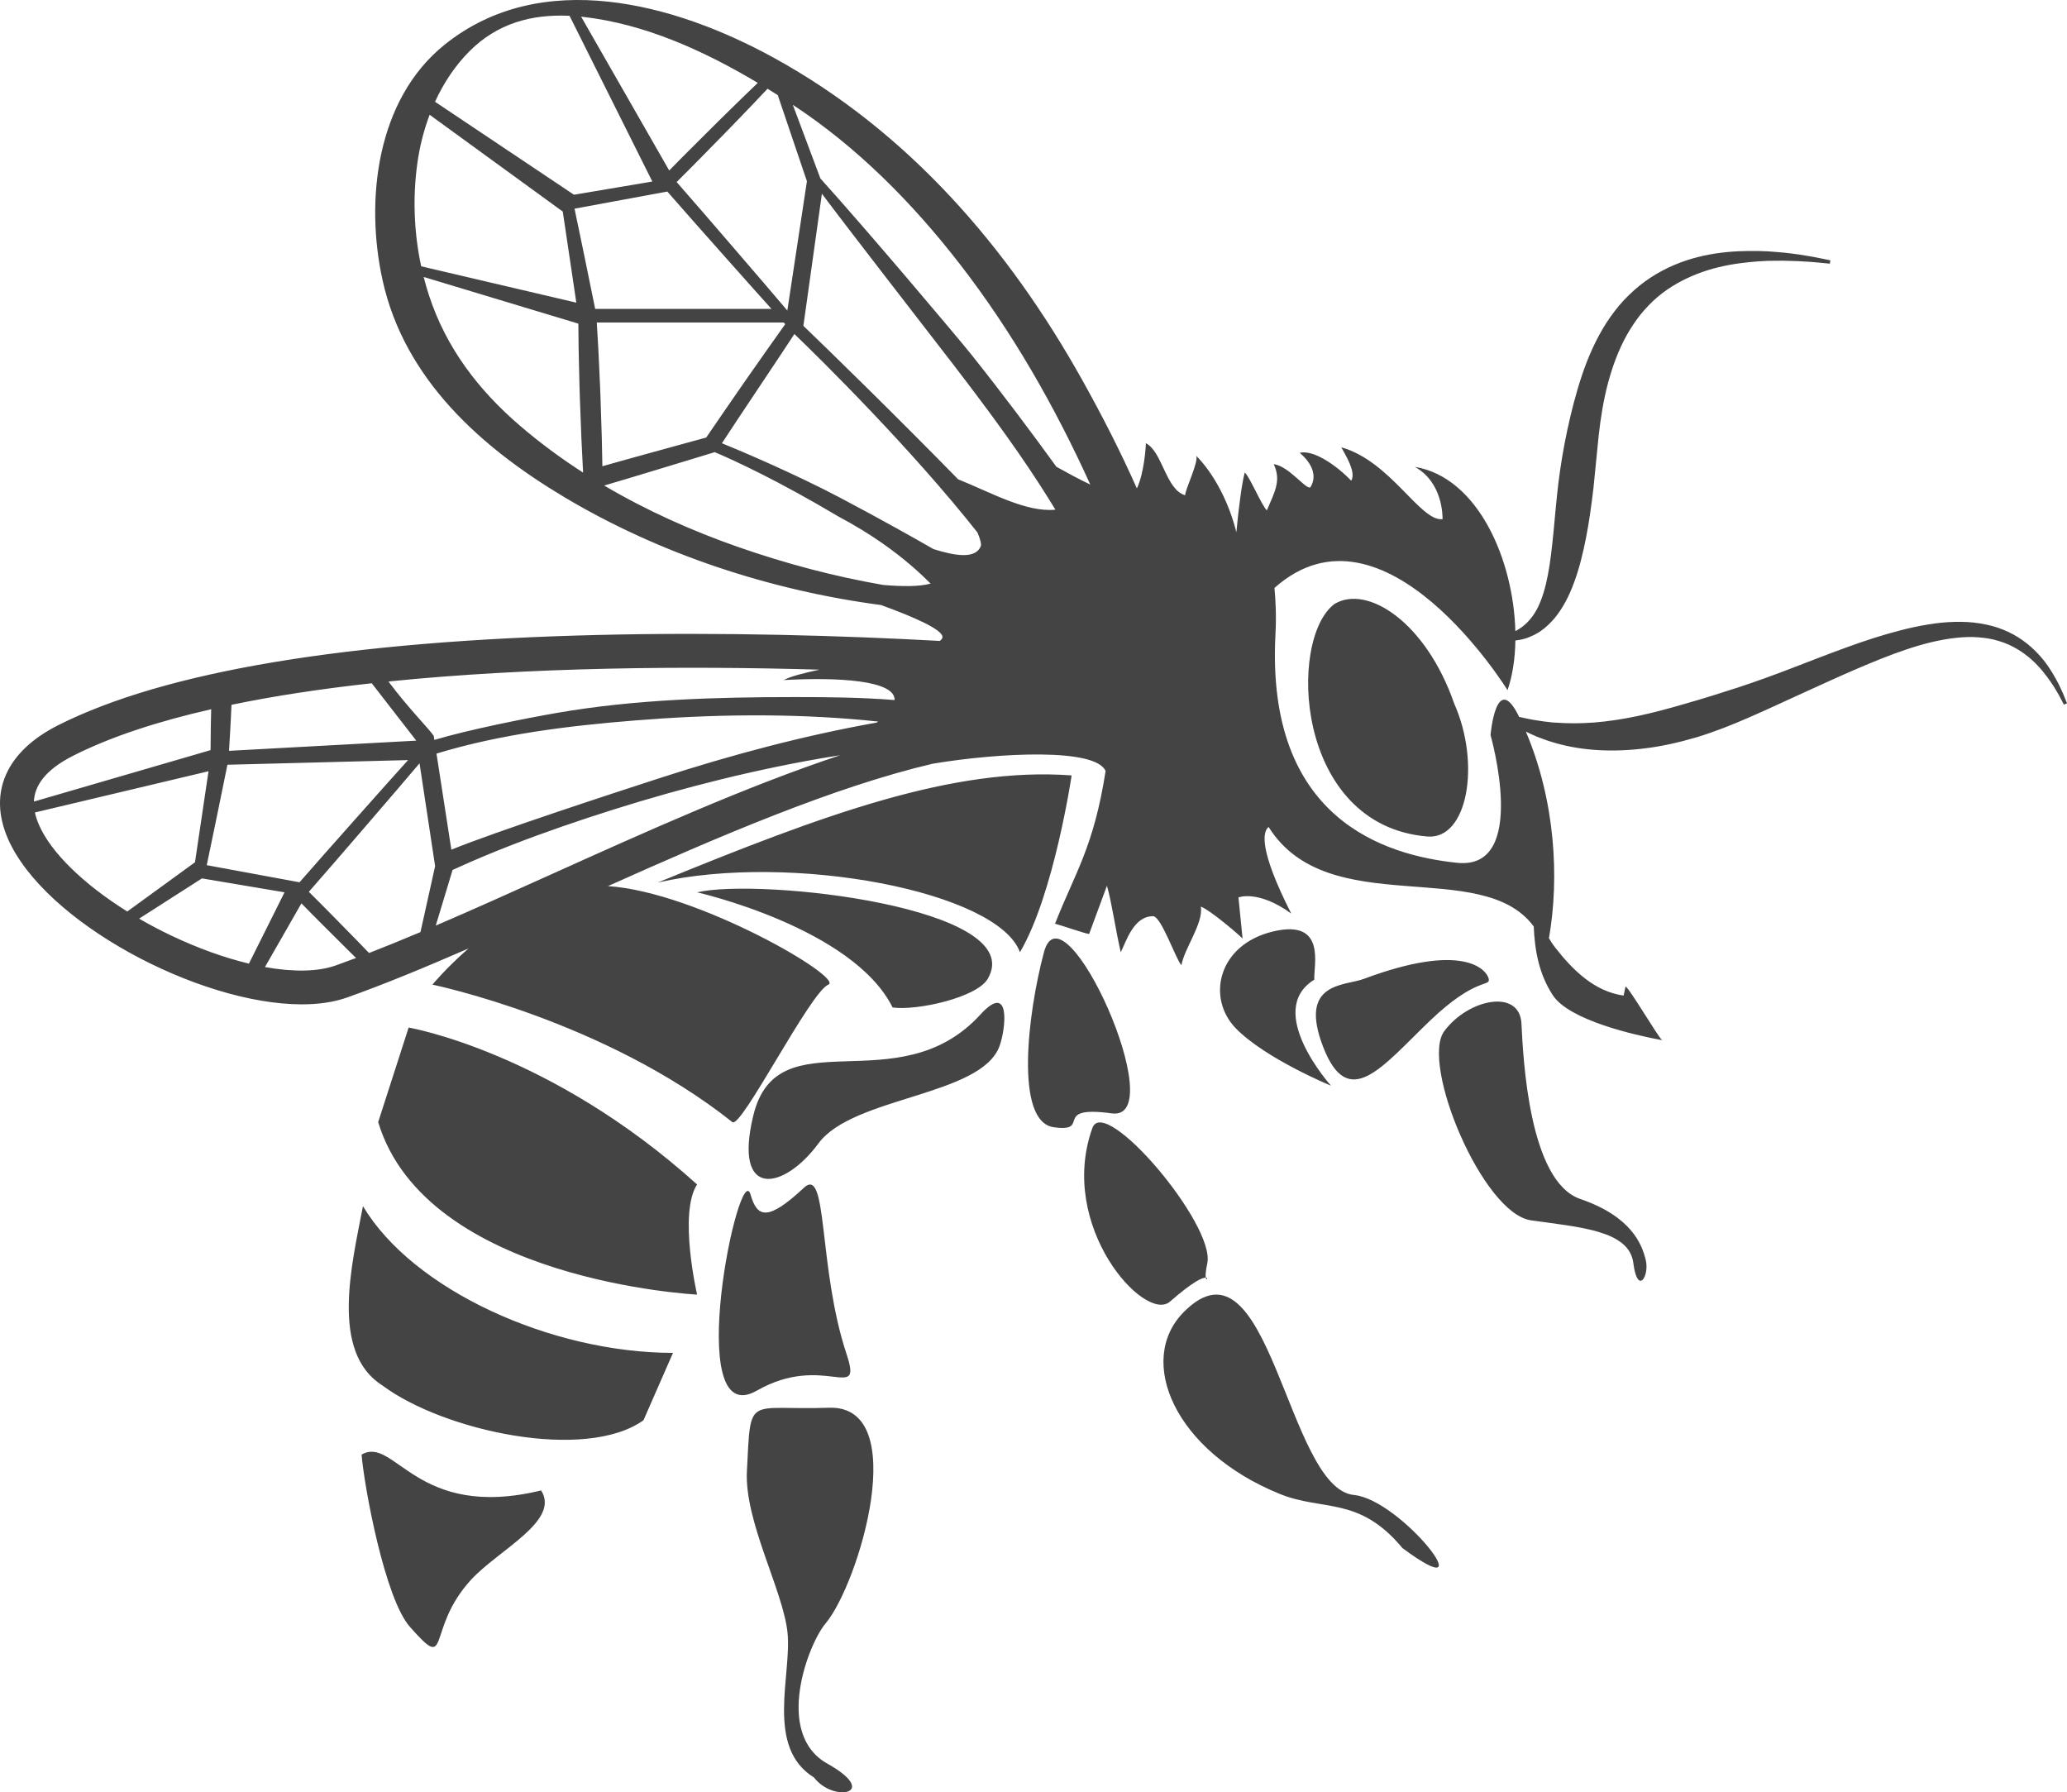 <?xml version="1.0" encoding="utf-8"?>
<!-- Generator: Adobe Illustrator 16.0.3, SVG Export Plug-In . SVG Version: 6.00 Build 0)  -->
<!DOCTYPE svg PUBLIC "-//W3C//DTD SVG 1.1//EN" "http://www.w3.org/Graphics/SVG/1.1/DTD/svg11.dtd">
<svg version="1.1" id="Vectorportal.com" xmlns="http://www.w3.org/2000/svg" xmlns:xlink="http://www.w3.org/1999/xlink" x="0px"
	 y="0px" width="538.84px" height="467.147px" viewBox="0 0 538.84 467.147" enable-background="new 0 0 538.84 467.147"
	 xml:space="preserve">
<g>
	<path fill="#444444" d="M181.725,308.719c-4.899,7.482,0,28.705,0,28.705s-70.62-3.531-83.138-44.959l7.939-24.646
		C106.526,267.819,143.31,274.073,181.725,308.719 M347.916,157.4c-12.266,9.028-10.461,57.738,24.177,60.625
		c10.521,0.876,13.953-19.017,7-34.639C371.732,162.175,356.46,152.296,347.916,157.4 M289.825,290.19
		c15.876,2.164-12.621-61.011-17.681-42.002c-4.346,16.324-7.578,44.166,2.525,45.609
		C284.774,295.241,273.947,288.026,289.825,290.19 M314.332,333.012C314.501,333.961,315.075,333.073,314.332,333.012
		 M314.332,333.012c-0.095-0.525-0.063-1.611,0.391-3.732c2.164-10.104-26.792-44.084-29.948-35.291
		c-9.213,25.658,13.725,50.926,20.206,45.273C311.152,333.877,313.523,332.95,314.332,333.012 M352.968,389.657
		c-17.571-1.695-22.009-70.23-44.379-47.684c-12.49,12.588-2.399,36.334,25.137,47.443c11.205,4.52,20.585,0.48,31.872,14.072
		C387.969,420.086,365.418,390.86,352.968,389.657 M94.618,314.366c-2.886,15.154-8.66,38.066,5.053,46.727
		c15.967,11.908,52.92,19.906,68.075,9.08l7.698-17.559C143.691,352.612,107.608,336.196,94.618,314.366 M94.259,379.133
		c0.721,8.66,6.134,37.707,12.628,44.922c10.824,12.27,3.969,0.723,15.876-12.268c7.201-7.855,23.353-15.381,18.302-23.32
		C108.41,396.407,102.918,374.081,94.259,379.133 M255.58,264.43c-21.535,23.561-52.885,0.182-59.212,26.348
		c-5.311,21.963,8,19.445,17.003,7.227c9.002-12.223,42.389-12.266,47.184-25.33C262.207,268.174,263.585,255.672,255.58,264.43
		 M220.695,352.956c-7.511-22.609-4.805-49.27-11.109-43.391c-9.379,8.746-12.185,7.895-13.917,1.811
		c-2.888-10.141-18.024,62.311,1.627,51.08C214.766,352.471,224.998,365.905,220.695,352.956 M216.117,366.915
		c-21.66,0.74-20.338-3.824-21.406,16.496c-0.689,13.094,9.413,31.043,10.58,42.074c1.169,11.029-5.871,29.902,6.897,37.793
		c5.108,6.68,17.473,4.217,3.487-3.609c-13.987-7.828-4.918-31.242-0.523-36.447C223.976,412.774,237.777,366.174,216.117,366.915
		 M171.474,230.024c34.723-7.915,88.644,2.301,94.416,18.162c8.862-15.027,13.472-46.084,13.472-46.084
		C248.57,199.843,215.119,212.132,171.474,230.024 M538.84,183.305l-0.815,0.349c0,0-0.288-0.555-0.83-1.596
		c-0.136-0.26-0.286-0.55-0.452-0.869c-0.183-0.309-0.384-0.646-0.6-1.011c-0.215-0.363-0.447-0.754-0.693-1.171
		c-0.27-0.401-0.557-0.827-0.858-1.277c-1.231-1.773-2.821-3.879-5.024-5.844c-2.203-1.941-5.004-3.771-8.399-4.785
		c-1.681-0.548-3.514-0.844-5.419-0.988c-1.906-0.154-3.906-0.088-5.953,0.148c-4.098,0.45-8.4,1.526-12.766,2.99
		c-4.373,1.454-8.818,3.294-13.336,5.227c-4.512,1.946-9.08,4.048-13.68,6.14c-4.6,2.096-9.209,4.249-13.83,6.274
		c-4.622,2.027-9.279,3.877-13.96,5.29c-4.688,1.376-9.353,2.417-13.882,2.927c-4.523,0.541-8.878,0.641-12.874,0.32
		c-3.997-0.305-7.627-1.035-10.728-1.989c-0.388-0.118-0.768-0.235-1.142-0.349c-0.37-0.133-0.733-0.265-1.09-0.394
		c-0.707-0.269-1.397-0.481-2.037-0.769c-0.977-0.424-1.878-0.832-2.699-1.247c7.668,18.068,8.774,38.072,6.019,53.845
		c0.472,0.826,0.99,1.625,1.579,2.379c4.604,5.912,10.242,11.511,17.886,12.583l0.498-2.355c0.886,0.162,8.891,13.859,9.582,13.984
		c-7.357-1.35-24.298-5.238-28.537-11.721c-3.573-5.463-4.712-11.576-4.974-17.921c-13.562-18.399-53.622-1.213-69.116-25.937
		c-1.489,1.177-2.68,5.668,5.903,22.57c-8.632-6.276-13.765-4.207-13.765-4.207l1.076,10.712c-1.443-1.442-8.719-7.587-10.885-8.31
		c0.723,4.33-4.33,10.929-5.051,15.26c-1.443-1.443-5.248-12.766-7.412-12.766c-5.052,0-6.961,6.5-8.404,9.387
		c-1.399-5.982-2.345-13.023-3.608-17.317l-4.638,12.557c-0.961-0.045-6.633-2.067-8.892-2.669
		c5.269-13.407,10.068-19.901,13.183-39.792c-2.581-6.052-27.572-4.81-45.012-1.923c-25.647,5.996-55.845,18.973-84.712,31.912
		c23.304,1.52,61.669,23.96,57.448,25.679c-4.725,1.924-22.746,37.713-25.025,35.832c-33.456-26.602-78.188-35.832-78.188-35.832
		s3.549-4.309,9.406-9.425c-11.207,4.886-21.838,9.287-31.614,12.767c-3.454,1.229-7.467,1.799-11.837,1.799
		c-26.829,0.002-67.293-21.438-76.685-43.338c-5.096-11.882-0.335-22.584,13.062-29.362c27.815-14.072,75.258-22.007,141.01-23.584
		c32.453-0.78,64.335,0.201,88.932,1.561c0.4-0.31,0.652-0.625,0.685-0.945c0.209-1.977-7.631-5.368-16.006-8.41
		c-28.918-3.824-57.666-13.278-82.47-28.064c-21.895-13.052-41.788-30.84-47.475-56.585c-4.617-20.892-1.57-47.15,16.167-61.399
		c25.252-20.286,60.005-10.728,85.667,3.327c35.111,19.233,61.258,49.496,80.606,84.154c5.081,9.102,9.915,18.521,14.197,28.173
		c1.862-3.945,2.336-10.629,2.336-11.783c4.33,2.165,5.189,12.119,10.24,13.563c0-1.444,3.608-8.841,2.886-10.283
		c4.711,4.71,8.651,12.456,10.466,19.937c0.634-6.785,1.477-12.958,2.198-15.608c1.445,1.443,4.311,8.453,5.755,9.896
		c2.166-5.051,3.756-7.83,1.787-12.061c4.109,0.612,8.394,6.741,9.563,6.044c2.892-4.694-2.795-8.977-2.795-8.977
		c3.561-0.923,9.649,3.293,13.438,7.262c1.444-2.284-1.862-7.265-2.583-8.708c12.866,3.607,20.623,19.447,26.396,18.726
		c0-0.721,0.12-9.535-7.216-13.626c16.568,2.761,25.718,24.392,26.192,42.805c0.22-0.118,0.43-0.231,0.668-0.359
		c0.352-0.252,0.729-0.492,1.119-0.747c0.358-0.311,0.745-0.607,1.115-0.953c0.343-0.389,0.739-0.719,1.064-1.174
		c0.721-0.814,1.334-1.849,1.919-2.973c1.116-2.312,1.984-5.169,2.604-8.483c0.638-3.298,1.048-7.028,1.448-11.022
		c0.365-4.009,0.748-8.291,1.268-12.772c0.559-4.471,1.312-9.135,2.329-13.866c1.018-4.732,2.233-9.547,3.82-14.301
		c1.591-4.748,3.647-9.426,6.371-13.682c1.386-2.111,2.893-4.136,4.599-5.954c1.725-1.799,3.549-3.465,5.514-4.873
		c3.915-2.838,8.196-4.763,12.345-5.954c4.156-1.193,8.179-1.702,11.858-1.883c3.682-0.154,7.04-0.098,9.99,0.18
		c1.478,0.089,2.85,0.272,4.117,0.421c1.27,0.138,2.424,0.339,3.468,0.514c2.089,0.319,3.709,0.673,4.817,0.895
		c1.106,0.224,1.695,0.344,1.695,0.344l-0.145,0.874c0,0-0.596-0.058-1.711-0.166c-1.116-0.106-2.748-0.289-4.831-0.389
		c-1.04-0.066-2.191-0.142-3.445-0.154c-1.252-0.037-2.604-0.095-4.048-0.053c-2.885-0.018-6.13,0.221-9.606,0.677
		c-3.472,0.48-7.184,1.298-10.845,2.714c-3.648,1.43-7.284,3.376-10.453,6.084c-1.597,1.337-3.042,2.886-4.398,4.531
		c-1.327,1.674-2.529,3.484-3.612,5.391c-2.134,3.843-3.713,8.11-4.892,12.531c-1.174,4.43-1.901,9.021-2.415,13.597
		c-0.46,4.63-0.915,9.185-1.353,13.594c-0.521,4.444-1.111,8.796-1.923,12.94c-0.811,4.15-1.771,8.105-3.116,11.723
		c-1.299,3.609-3.033,6.891-5.158,9.445c-1.105,1.254-2.226,2.357-3.43,3.187c-0.564,0.451-1.226,0.742-1.782,1.08
		c-0.594,0.294-1.184,0.522-1.72,0.755c-1.206,0.432-2.296,0.627-3.233,0.721c-0.079,4.739-0.748,9.194-2.051,12.957
		c0,0-32.154-52.114-60.758-26.646c0.293,3.06,0.52,7.263,0.266,11.979c-2.596,48.368,28.642,57.736,47.404,59.661
		c18.762,1.925,8.66-33.289,8.66-33.289s1.445-17.116,7.461-4.74c0.625,0.15,1.31,0.302,2.066,0.451
		c1.048,0.245,2.23,0.412,3.501,0.606c0.626,0.124,1.3,0.166,1.981,0.256c0.342,0.039,0.688,0.08,1.043,0.121
		c0.356,0.022,0.719,0.045,1.088,0.068c2.933,0.21,6.227,0.234,9.795-0.038c3.569-0.277,7.41-0.847,11.444-1.696
		c4.034-0.856,8.267-1.997,12.65-3.286c4.396-1.248,8.953-2.679,13.606-4.191c4.651-1.53,9.359-3.25,14.061-5.058
		c4.702-1.811,9.421-3.655,14.141-5.365c4.713-1.725,9.45-3.265,14.156-4.464c2.348-0.61,4.701-1.106,7.03-1.488
		c2.325-0.395,4.647-0.628,6.924-0.681c2.273-0.067,4.511,0.046,6.652,0.4c2.137,0.344,4.19,0.86,6.055,1.643
		c3.771,1.486,6.732,3.817,8.936,6.122c2.215,2.328,3.679,4.69,4.763,6.658c0.268,0.496,0.52,0.963,0.756,1.405
		c0.212,0.452,0.41,0.876,0.594,1.271c0.184,0.394,0.354,0.758,0.51,1.092c0.136,0.341,0.261,0.651,0.371,0.929
		C538.603,182.714,538.84,183.305,538.84,183.305 M59.7,195.696l48.815-2.655c-2.904-3.773-8.18-10.514-11.607-14.956
		c-12.847,1.412-25.177,3.253-36.563,5.613l-0.153,3.367c-0.071,1.771-0.195,3.54-0.295,5.311L59.7,195.696z M59.286,199.325
		c-1.176,5.875-4.386,21.452-5.39,26.171c4.287,0.803,18.894,3.49,24.187,4.463l6.802-7.735l8.095-9.123l8.112-9.109l5.285-5.884
		L59.286,199.325z M8.839,208.921l46.053-13.405l0.035-3.314c0.025-1.773,0.024-3.547,0.079-5.319l0.049-2.03
		c-13.85,3.156-26.131,7.138-35.994,12.128C11.332,200.891,8.999,205.132,8.839,208.921 M33.179,237.574l17.651-12.831
		c0.89-5.931,2.602-17.369,3.529-23.726L9.098,211.764c0.244,1.138,0.627,2.207,1.044,3.18
		C13.249,222.186,21.829,230.483,33.179,237.574 M64.891,251.159l9.285-18.586l-21.535-3.628l-16.372,10.489
		c2.652,1.538,5.428,3.008,8.304,4.379C51.608,247.165,58.523,249.629,64.891,251.159 M92.82,249.688
		c-0.604-0.594-1.213-1.184-1.813-1.781l-7.08-7.049c-1.801-1.785-3.574-3.599-5.35-5.408l-9.508,16.6
		c7.383,1.33,13.809,1.238,18.479-0.424C89.274,251.01,91.037,250.36,92.82,249.688 M113.43,225.751l-4.063-26.804l-5.997,7.038
		l-7.95,9.25l-7.967,9.235l-6.94,7.972c1.977,1.973,3.962,3.936,5.914,5.935l6.997,7.131c0.936,0.953,1.857,1.922,2.784,2.883
		c4.326-1.681,8.801-3.509,13.404-5.451L113.43,225.751z M219.02,196.847c-3.063,0.467-6.118,0.99-9.162,1.557
		c-19.235,3.582-38.224,8.668-56.795,14.812c-8.908,2.947-17.745,6.139-26.413,9.738c-2.913,1.209-5.8,2.478-8.668,3.79
		l-4.385,14.501c9.663-4.144,19.835-8.727,30.309-13.446C168.542,216.695,194.692,204.912,219.02,196.847 M228.9,188.067
		c-1.175-0.127-2.349-0.248-3.521-0.356c-19.88-1.843-40.032-1.529-59.916,0.073c-17.307,1.392-34.985,3.549-51.676,8.634
		l3.874,25.043c11.617-4.753,44.066-15.338,54.535-18.727c18.437-5.97,37.265-11,56.353-14.403
		C228.667,188.243,228.787,188.154,228.9,188.067 M233.213,182.457c0.17-5.164-14.844-5.985-28.902-5.205
		c1.648-0.915,5.096-1.812,9.327-2.71c-34.734-1.02-75.461-0.671-112.378,3.082c5.228,7.013,10.94,12.709,11.818,14.2l0.158,1.026
		c8.908-2.674,23.936-5.647,31.868-7.027c20.376-3.544,41.539-4.135,62.212-4.14C215.82,181.681,224.552,181.773,233.213,182.457
		 M200.084,23.129c-1.275,1.36-2.551,2.718-3.844,4.06c-2.314,2.396-4.605,4.815-6.938,7.191l-6.997,7.131
		c-1.951,1.999-3.937,3.961-5.914,5.934l6.94,7.973l7.967,9.235l7.95,9.249l5.998,7.04l5.108-33.709l-7.598-22.438
		C201.87,24.236,200.982,23.679,200.084,23.129 M151.494,4.351l22.961,40.088c1.777-1.81,3.55-3.623,5.351-5.408l7.079-7.05
		c2.359-2.351,4.761-4.66,7.139-6.991c1.166-1.14,2.343-2.266,3.523-3.39c-14.021-8.349-29.43-15.379-45.571-17.203
		C151.814,4.379,151.655,4.368,151.494,4.351 M113.406,26.524l36.221,24.233l20.427-3.442L148.473,4.121
		c-9.832-0.474-18.843,1.952-26.113,9.257C118.598,17.157,115.633,21.66,113.406,26.524 M109.795,69.408l40.444,9.475
		c-0.927-6.362-2.641-17.807-3.531-23.739l-34.712-25.23c-1.552,4.117-2.62,8.421-3.211,12.721
		C107.567,51.502,107.911,60.633,109.795,69.408 M152.004,123.177l-0.441-8.908l-0.403-10.63c-0.08-1.771-0.096-3.545-0.148-5.317
		l-0.128-5.317c-0.055-1.772-0.054-3.546-0.078-5.32l-0.036-3.331l-40.323-12.167c0.414,1.628,0.876,3.243,1.399,4.837
		c4.474,13.641,12.835,24.599,23.694,33.924C140.726,115.402,146.242,119.47,152.004,123.177 M155.154,80.511h45.962l-4.146-4.616
		l-8.111-9.108l-8.095-9.123l-6.803-7.736c-5.287,0.973-19.896,3.66-24.186,4.463C150.775,59.097,153.969,74.597,155.154,80.511
		 M157.032,121.519c4.105-1.154,8.208-2.314,12.323-3.434l14.749-4.052c3.394-5.009,6.868-9.964,10.298-14.949l5.455-7.772
		c1.596-2.284,3.214-4.552,4.836-6.819l-0.393-0.438h-48.73l0.205,3.457c0.1,1.77,0.225,3.54,0.295,5.311l0.243,5.314
		c0.073,1.771,0.181,3.542,0.225,5.314l0.342,10.632L157.032,121.519z M242.607,152.107c-2.814-2.812-6.777-6.426-12.275-10.294
		c-0.217-0.15-0.43-0.3-0.639-0.448c-3.158-2.186-6.804-4.445-11.013-6.679c-15.837-9.418-27.199-14.663-32.357-16.834l-0.304,0.092
		l-15.356,4.666c-4.378,1.342-8.769,2.637-13.156,3.944c11.076,6.53,22.917,11.828,34.978,16.035
		c12.296,4.289,24.944,7.658,37.784,9.879C235.001,152.854,239.482,152.96,242.607,152.107 M254.8,138.775
		c-17.131-21.688-40.588-44.888-47.71-51.715c-3.761,5.784-14.76,22.092-18.891,28.465c5.126,2.071,19.333,8.139,30.901,14.247
		c10.526,5.558,19.74,10.742,24.229,13.338c5.873,1.856,10.968,2.574,12.328-0.709C255.906,141.798,255.523,140.466,254.8,138.775
		 M275.128,132.841c-5.315-8.711-11.857-18.629-26.151-37.226c-7.406-9.636-26.315-33.929-34.718-45.116l-4.824,34.428
		c6.185,5.921,24.354,23.655,40.341,40.004C258.193,128.288,267.492,133.616,275.128,132.841 M284.225,126.294
		c-9.232-20.333-20.406-39.939-34.109-57.597c-12.274-15.819-26.638-30.353-43.437-41.378l7.189,19.2
		c12.025,13.285,35.799,41.449,39.39,45.942c7.968,9.998,15.628,20.225,22.124,29.189
		C278.339,123.298,281.321,124.929,284.225,126.294 M257.472,255.151c11.049-18.624-59.417-26.42-75.747-22.574
		c0,0,40.607,9.186,50.967,30.011C239.062,263.469,254.584,260.014,257.472,255.151 M372.661,266.147
		c12.307-11.797,15.976-8.773,15.414-11.084c-0.56-2.313-6.563-9.657-32.581,0.088c-4.918,1.844-17.134,0.73-10.559,17.729
		C351.512,289.879,360.357,277.944,372.661,266.147 M411.947,312.497c-13.35-4.588-14.87-36.514-15.325-45.703
		c-0.453-9.186-13.838-6.473-20.111,1.949c-6.285,8.438,9.921,47.506,22.598,49.32c12.673,1.816,25.588,2.596,26.682,11.137
		c1.095,8.541,4.246,3.373,3.236-0.785C428.016,324.254,425.294,317.086,411.947,312.497 M331.76,242.805
		c-14.327,3.479-17.305,17.415-9.515,25.309c7.79,7.896,24.722,14.859,24.722,14.859s-17.539-19.539-4.334-27.639
		C342.308,251.987,346.085,239.325,331.76,242.805"/>
</g>
</svg>
